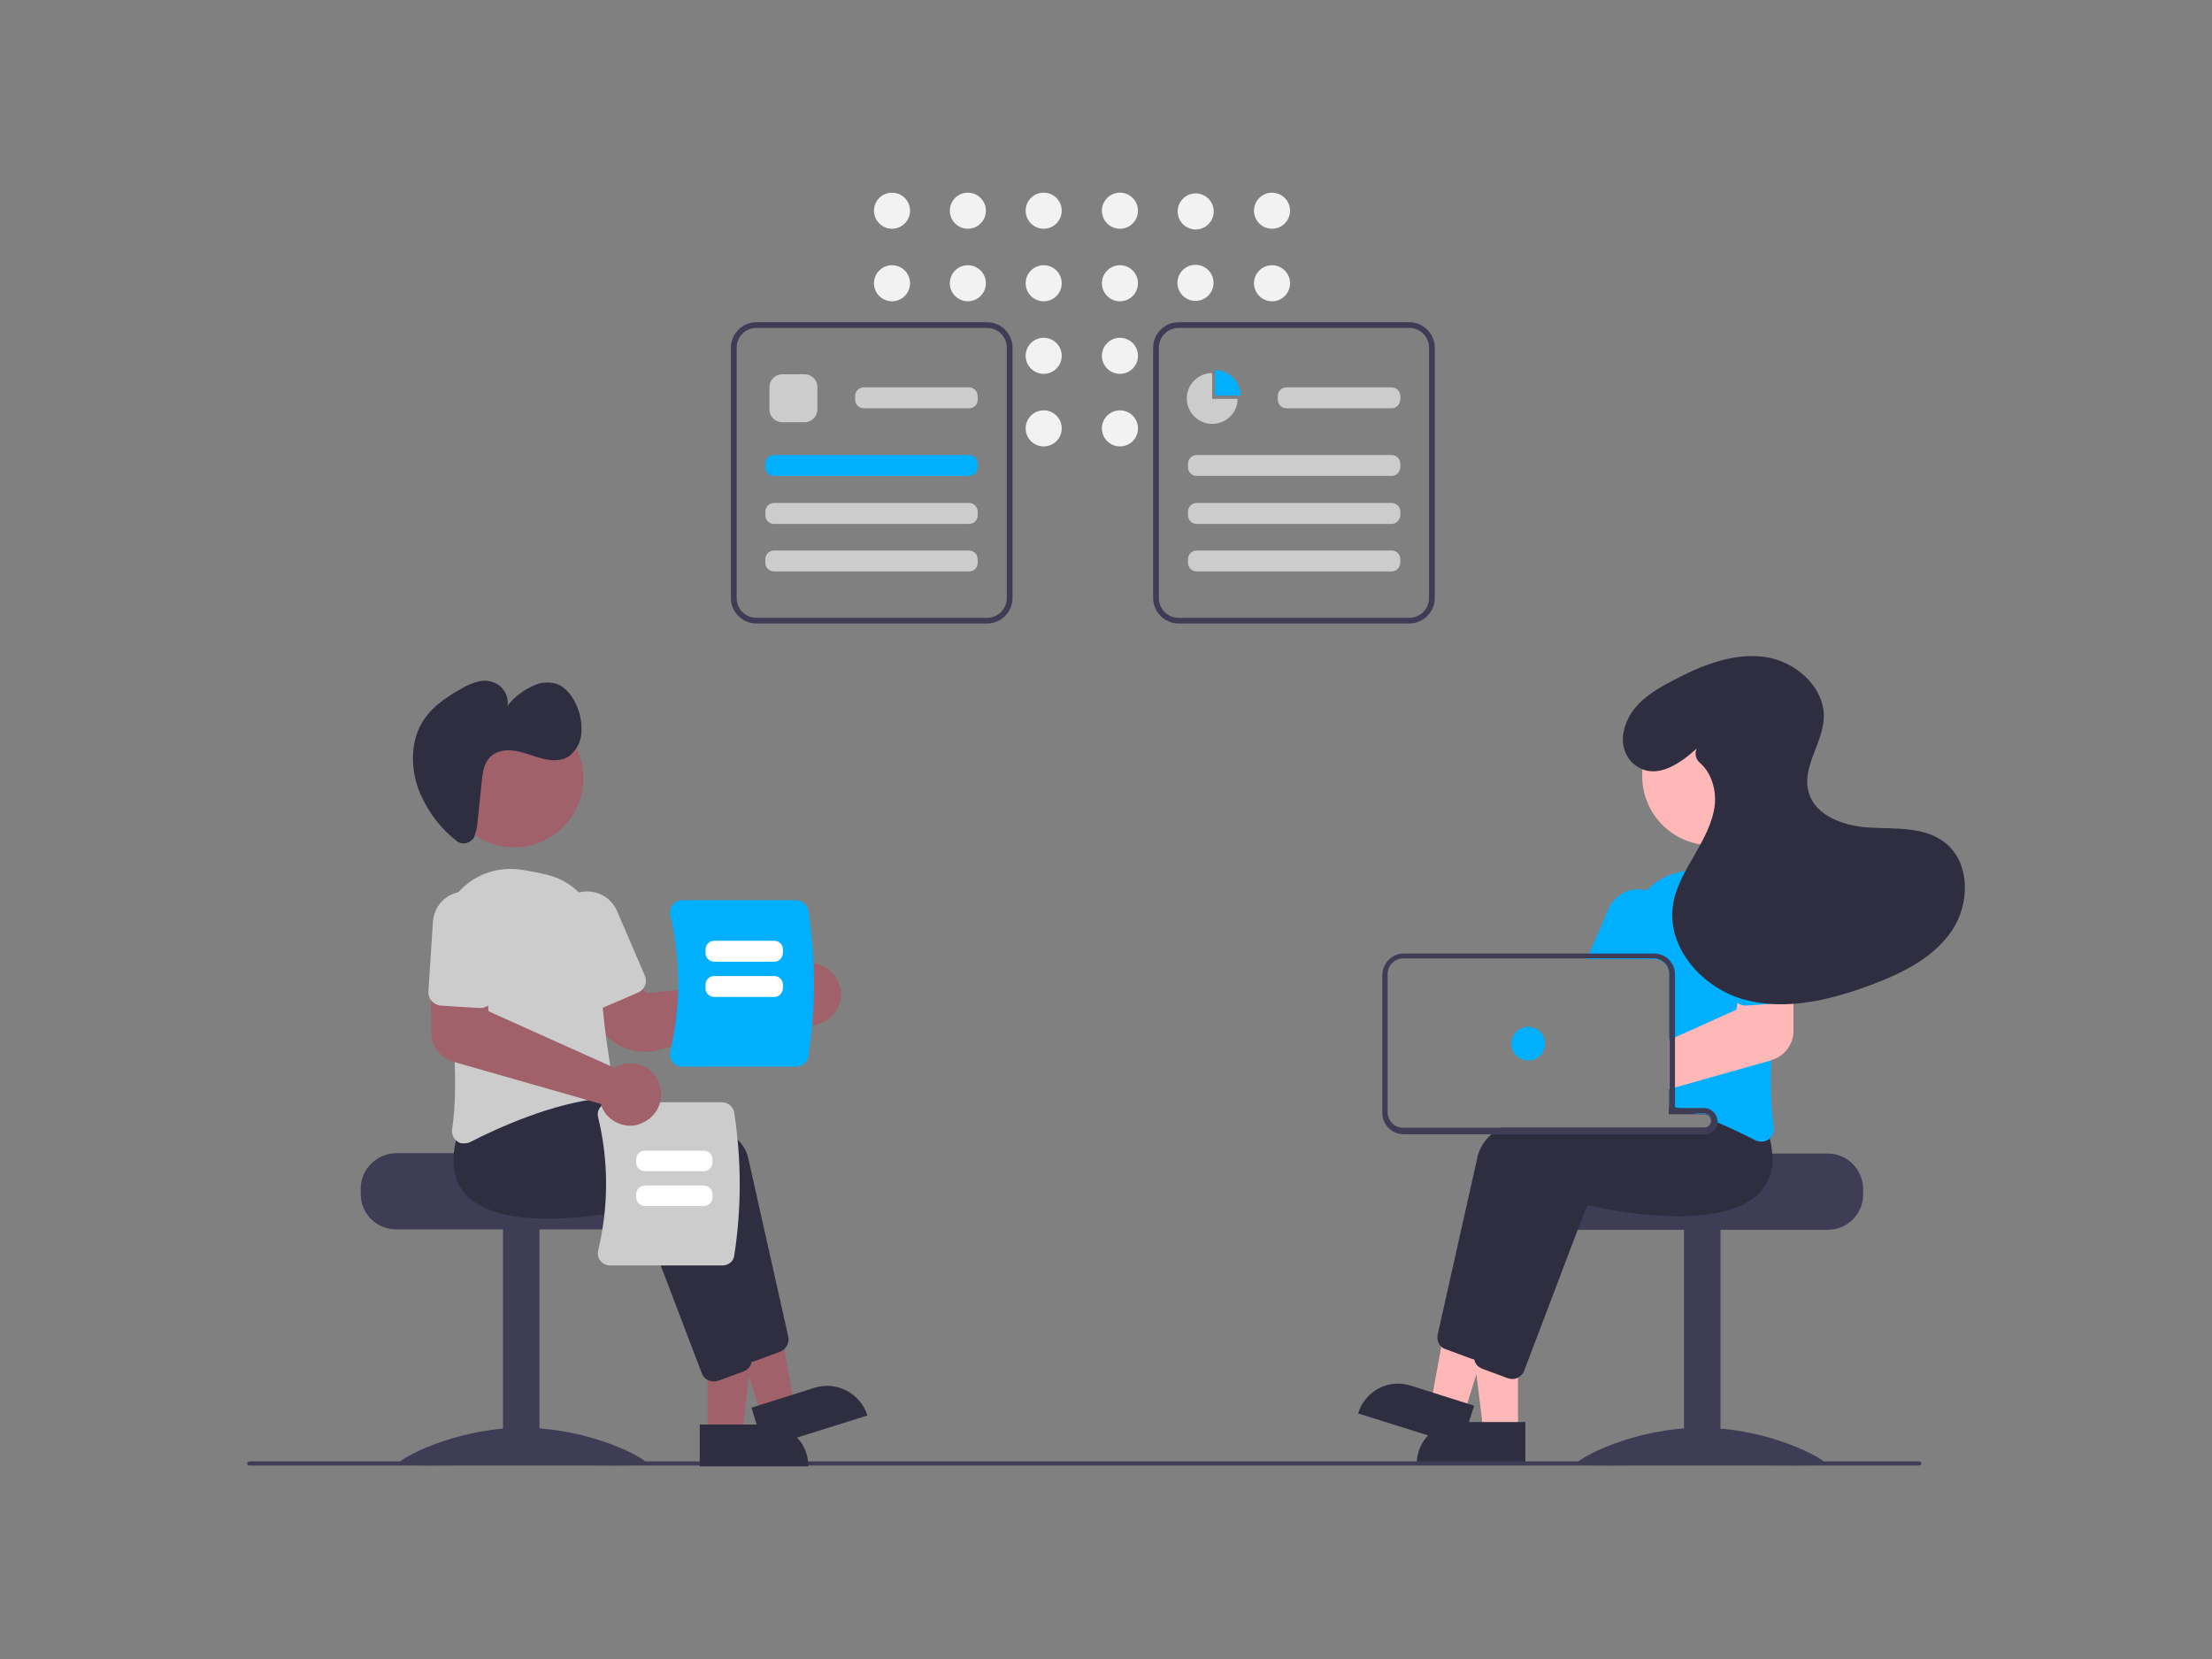 <?xml version="1.0" encoding="utf-8"?>
<!-- Generator: Adobe Illustrator 25.0.0, SVG Export Plug-In . SVG Version: 6.00 Build 0)  -->
<svg version="1.1" id="Layer_1" xmlns="http://www.w3.org/2000/svg" xmlns:xlink="http://www.w3.org/1999/xlink" x="0px" y="0px"
	 viewBox="0 0 539.6 404.7" style="enable-background:new 0 0 539.6 404.7;" xml:space="preserve">
<rect x="0" y="0" width="539.6" height="404.7" fill="#808080" stroke="none"/>
<style type="text/css">
	.st0{fill:#F2F2F2;}
	.st1{fill:#3F3D56;}
	.st2{fill:#FFB8B8;}
	.st3{fill:#2F2E41;}
	.st4{fill:#00B0FF;}
	.st5{fill:#A0616A;}
	.st6{fill:#CCCCCC;}
	.st7{fill:#FFFFFF;}
</style>
<g>
	<circle class="st0" cx="217.6" cy="51.4" r="4.4"/>
	<circle class="st0" cx="217.6" cy="69.1" r="4.4"/>
	<circle class="st0" cx="236.1" cy="51.4" r="4.4"/>
	<circle class="st0" cx="236.1" cy="69.1" r="4.4"/>
	<circle class="st0" cx="254.6" cy="51.4" r="4.4"/>
	<circle class="st0" cx="254.6" cy="69.1" r="4.4"/>
	<circle class="st0" cx="254.6" cy="86.8" r="4.4"/>
	<circle class="st0" cx="254.6" cy="104.5" r="4.4"/>
	<circle class="st0" cx="273.2" cy="51.4" r="4.4"/>
	<circle class="st0" cx="273.2" cy="69.1" r="4.4"/>
	<circle class="st0" cx="273.2" cy="86.8" r="4.4"/>
	<circle class="st0" cx="273.2" cy="104.5" r="4.4"/>
	<ellipse transform="matrix(0.17 -0.985 0.985 0.17 191.462 330.164)" class="st0" cx="291.7" cy="51.4" rx="4.4" ry="4.4"/>
	
		<ellipse transform="matrix(0.163 -0.987 0.987 0.163 175.881 345.644)" class="st0" cx="291.7" cy="69.1" rx="4.4" ry="4.4"/>
	<circle class="st0" cx="310.3" cy="51.4" r="4.4"/>
	<circle class="st0" cx="310.3" cy="69.1" r="4.4"/>
	<path class="st1" d="M445.9,281.4h-33c0,0.9-34,1.7-34,1.7c-0.5,0.4-1,0.9-1.4,1.4c-1.3,1.5-2,3.5-2,5.5v1.4c0,4.7,3.8,8.6,8.6,8.6
		h61.8c4.7,0,8.6-3.8,8.6-8.6v-1.4C454.4,285.2,450.6,281.4,445.9,281.4z"/>
	<rect x="410.8" y="299.6" class="st1" width="8.9" height="57.7"/>
	<path class="st1" d="M445.2,356.9c0,1-13.5,0.4-30.2,0.4s-30.2,0.6-30.2-0.4s13.5-8.6,30.2-8.6S445.2,356,445.2,356.9z"/>
	<polygon class="st2" points="370.3,349.4 361.9,349.4 357.9,316.9 370.3,316.9 	"/>
	<path class="st3" d="M355.9,346.9h16.2l0,0v10.2l0,0h-26.5l0,0l0,0C345.6,351.5,350.2,346.9,355.9,346.9L355.9,346.9z"/>
	<polygon class="st2" points="357.2,344.7 349.1,342.1 355,309.9 366.9,313.7 	"/>
	<path class="st3" d="M344.1,338l15.5,4.9l0,0l-3.1,9.8l0,0l-25.2-7.9l0,0l0,0C333,339.3,338.7,336.3,344.1,338z"/>
	<path class="st3" d="M423.3,275.7c-0.2-1.6-0.5-3.3-1-4.8l-1.6-2l-4.1-5.1l-0.2,0c-0.3,0-1.6,0.1-3.5,0.2h0
		c-1.2,0.1-2.7,0.2-4.3,0.4c-0.4,0-0.9,0.1-1.4,0.1v7.2h8.6c0.9,0,1.6,0.6,1.7,1.5c0,0.1,0,0.1,0,0.2c0,0.9-0.8,1.7-1.7,1.7h-49.9
		c-0.6,0.4-1.2,0.9-1.8,1.4c-1.8,1.4-3,3.3-3.6,5.4c-2.9,12.8-8.2,36.7-9.8,43.7c-0.2,1.1,0.1,2.2,0.9,2.9c0.3,0.3,0.6,0.5,1,0.6
		l6.2,2.3c0.3,0.1,0.5,0.2,0.8,0.2c0,0,0.1,0,0.1,0c0.1,0,0.1,0,0.2,0c1.3,0,2.4-0.8,2.9-2l4.9-12.8l7.5-19.8l3-7.8
		c3.5,0.8,32.4,7.2,42.1-3.1c1-1,1.7-2.2,2.2-3.5C423.4,280.4,423.6,278.1,423.3,275.7z"/>
	<path class="st3" d="M431.7,277.6c-0.2-0.6-0.3-1.2-0.5-1.9l-5.7-7.1l-0.2,0c-0.4,0-2.1,0.1-4.7,0.3c-3,0.2-7.1,0.6-11.7,1.3
		c-0.1,0-0.3,0-0.4,0.1c-0.5,0.1-0.9,0.1-1.4,0.2v1.3h8.6c0.9,0,1.6,0.6,1.7,1.5c0,0.1,0,0.1,0,0.2c0,0.9-0.8,1.7-1.7,1.7h-30.3
		c-1.3,0.4-2.6,0.9-3.8,1.4c-6.4,2.5-11.2,5.9-12.2,10.2c-0.3,1.5-0.7,3.1-1.1,4.8c-1.4,6.3-3.2,14.1-4.7,21.1v0
		c-0.3,1.5-0.6,2.9-1,4.2c-1.3,5.9-2.4,10.9-3,13.5c0,0.1,0,0.1,0,0.2v0c-0.1,0.5,0,1.1,0.2,1.6l0,0v0c0.2,0.5,0.5,0.9,0.9,1.2
		c0.3,0.2,0.6,0.4,0.9,0.5l6.2,2.3c0.3,0.1,0.7,0.2,1.1,0.2c0.5,0,1-0.1,1.5-0.4c0.6-0.4,1.2-0.9,1.4-1.6l13.3-35l2.1-5.4
		c3.5,0.8,32.4,7.2,42.1-3.1c1.9-2.1,3-4.8,3.1-7.6C432.4,281.4,432.2,279.5,431.7,277.6z"/>
	<path class="st4" d="M431,217c-0.1-0.1-0.2-0.3-0.4-0.4c-3.7-3.9-9.1-5.8-14.4-5.1c-2.3,0.3-4.6,0.7-6.8,1.3
		c-2.9,0.7-5.5,2.2-7.7,4.3c-3.4,3.3-5.2,7.8-5.1,12.5c0,0.9,0,1.9,0,2.9c0,0.5,0,0.9,0,1.4h6.8c0.3,0,0.6,0,0.9,0.1
		c1.7,0.4,2.9,1.9,2.9,3.7v32c0.5,0.1,0.9,0.3,1.4,0.4c0.1,0,0.3,0.1,0.4,0.1c0.2,0,0.3,0.1,0.5,0.1c1.4,0.4,2.8,0.9,4.1,1.4h2.2
		c0.9,0,1.6,0.6,1.7,1.5c0.5,0.2,0.9,0.4,1.4,0.6c1.6,0.7,3.1,1.3,4.5,2c1.9,0.9,3.5,1.7,4.9,2.4c0.4,0.2,0.9,0.3,1.4,0.3
		c0.6,0,1.3-0.2,1.8-0.6c0.1-0.1,0.2-0.2,0.3-0.3c0.7-0.7,1.1-1.7,0.9-2.7c-0.7-5.4-0.9-10.8-0.6-16.3c0.2-4.6,0.6-9.3,1.1-13.8
		c0.3-2.5,0.6-4.9,0.9-7.2c0.3-2.2,0.7-4.3,1-6.3C436,226.1,434.5,220.9,431,217z"/>
	<path class="st4" d="M402.8,217.6c-0.4-0.2-0.7-0.3-1.1-0.4c-3.8-1-7.7,0.9-9.3,4.5l-4.7,10.9l-0.6,1.4h16.3c0.3,0,0.6,0,0.9,0.1
		l0.5-1.3l2.1-4.8C408.6,224,406.8,219.3,402.8,217.6z"/>
	<circle class="st2" cx="417.5" cy="189.3" r="16.9"/>
	<path class="st2" d="M434.1,237.6l-9.6,0.3l-0.7,6.8l-0.2,1.6l-15.1,6.8l-1.4,0.6v12l1.4-0.4l4.3-1.2h0l19.1-5.4l0.2-0.1
		c3.2-0.9,5.4-3.8,5.4-7.1l0-8l0-5.9L434.1,237.6z"/>
	<path class="st4" d="M437.3,224.3c-0.3-4.4-4-7.7-8.4-7.4c-4.4,0.3-7.7,4-7.4,8.4l0,0l1.1,17.1c0.1,0.9,0.5,1.8,1.3,2.3
		c0.6,0.4,1.3,0.6,2,0.6l7.4-0.5l2.2-0.1c0.8,0,1.6-0.4,2.1-1c0.1-0.1,0.1-0.1,0.2-0.2c0.4-0.6,0.7-1.3,0.6-2L437.3,224.3z"/>
	<path class="st1" d="M409.4,270.3h-0.9v-0.1c-0.5,0.1-0.9,0.1-1.4,0.2v1.3h6.3C412.2,271.2,410.8,270.8,409.4,270.3z M409.4,270.3
		h-0.9v-0.1c-0.5,0.1-0.9,0.1-1.4,0.2v1.3h6.3C412.2,271.2,410.8,270.8,409.4,270.3z M415.8,270.3h-7.2v-32.6c0-2.3-1.5-4.3-3.7-4.9
		c-0.5-0.1-0.9-0.2-1.4-0.2h-61.1c-2.8,0-5.1,2.3-5.2,5.2v33.7c0,2.8,2.3,5.2,5.2,5.2h73.5c1.6,0,2.9-1.2,3.1-2.8c0-0.1,0-0.2,0-0.3
		C418.9,271.7,417.5,270.4,415.8,270.3L415.8,270.3z M417.5,273.4c0,0.9-0.8,1.7-1.7,1.7h-73.5c-2.1,0-3.8-1.7-3.8-3.8v-33.7
		c0-2.1,1.7-3.8,3.8-3.8h61.1c0.3,0,0.6,0,0.9,0.1c1.7,0.4,2.9,1.9,2.9,3.7v34h8.6c0.9,0,1.6,0.6,1.7,1.5
		C417.5,273.3,417.5,273.4,417.5,273.4L417.5,273.4z M409.4,270.3h-0.9v-0.1c-0.5,0.1-0.9,0.1-1.4,0.2v1.3h6.3
		C412.2,271.2,410.8,270.8,409.4,270.3z"/>
	<circle class="st4" cx="372.8" cy="254.6" r="4.1"/>
	<path class="st3" d="M413.9,182.6c-3.9,3.5-9.2,7.3-14,4.7c-3.2-1.7-4.6-5.4-3.8-8.9c1.3-6.3,6.8-9.7,12-12.4
		c6.8-3.6,14.4-6.7,22-5.8c7.7,0.9,15.1,7.3,14.8,15c-0.3,6.2-5.4,12-3.7,18c1.6,6,8.9,8.4,15.2,8.7c6.2,0.3,13.1-0.2,18,3.6
		c6.3,4.9,6.2,15,1.7,21.6c-4.5,6.6-12.1,10.3-19.5,13.1c-9.9,3.7-20.7,6.4-30.9,3.7c-10.2-2.7-19.1-12.5-17.6-23
		c0.6-4.4,3-8.4,5.2-12.2c2.2-3.9,4.5-7.9,5-12.3c0.4-3.7-0.8-7.8-3.5-10.2C413.7,185.3,413.3,183.9,413.9,182.6L413.9,182.6z"/>
	<path class="st1" d="M60.9,357.5h407.2c0.3,0,0.6-0.2,0.6-0.5c0-0.3-0.3-0.5-0.6-0.5c0,0,0,0,0,0H60.9c-0.3,0-0.6,0.2-0.6,0.5
		C60.3,357.3,60.5,357.5,60.9,357.5C60.9,357.5,60.9,357.5,60.9,357.5z"/>
	<path class="st1" d="M88,289.9v1.4c0,4.7,3.8,8.6,8.6,8.6h61.8c4.7,0,8.6-3.8,8.6-8.6v-1.4c0-2-0.7-4-2-5.5c-0.4-0.5-0.9-1-1.4-1.4
		c0,0-34-0.8-34-1.7h-33C91.9,281.4,88,285.2,88,289.9z"/>
	<rect x="122.7" y="299.6" class="st1" width="8.9" height="57.7"/>
	<path class="st1" d="M97.3,356.9c0,1,13.5,0.4,30.2,0.4s30.2,0.6,30.2-0.4s-13.5-8.6-30.2-8.6S97.3,356,97.3,356.9z"/>
	<polygon class="st5" points="172.6,349.9 181,349.9 185,317.4 172.6,317.4 	"/>
	<path class="st3" d="M197.2,357.7l-26.5,0l0,0l0-10.2l0,0l16.2,0C192.7,347.5,197.2,352,197.2,357.7L197.2,357.7L197.2,357.7
		L197.2,357.7z"/>
	<polygon class="st5" points="185.7,345.2 193.8,342.7 187.9,310.5 176,314.2 	"/>
	<path class="st3" d="M211.6,345.3l-25.2,7.9l0,0l-3.1-9.8l0,0l15.5-4.9C204.2,336.9,209.9,339.9,211.6,345.3L211.6,345.3
		L211.6,345.3L211.6,345.3z"/>
	<path class="st3" d="M180.1,330.2l-15.4-40.4c-3.5,0.8-32.4,7.2-42.1-3.1c-3.3-3.5-4-8.7-1.9-15.3l5.7-7.1l0.2,0
		c2.1,0.1,52.5,2.9,55.9,18.1c2.9,12.8,8.2,36.7,9.8,43.7c0.3,1.5-0.5,3-1.9,3.6l-6.2,2.3c-0.3,0.1-0.7,0.2-1.1,0.2
		C181.7,332.2,180.6,331.4,180.1,330.2z"/>
	<path class="st3" d="M171.2,335l-15.4-40.4c-3.5,0.8-32.4,7.2-42.1-3.1c-3.3-3.5-4-8.7-1.9-15.3l5.7-7.1l0.2,0
		c2.1,0.1,52.5,2.9,55.9,18.1c2.9,12.8,8.2,36.7,9.8,43.7c0.3,1.5-0.5,3-1.9,3.6l-6.2,2.3c-0.3,0.1-0.7,0.2-1.1,0.2
		C172.8,337,171.6,336.2,171.2,335z"/>
	<path class="st5" d="M157.3,256.6c-4.6,0-8.9-2.4-11.3-6.4l-4.9-8.3l11.6-6.4l4.9,6.8l33.5-3.5c0.2-0.3,0.3-0.6,0.5-0.8l0,0
		c1.3-1.7,3.3-2.8,5.4-3c2.2-0.2,4.3,0.6,5.8,2.1c2.5,2.4,3.1,6.3,1.3,9.3c-2.1,3.6-6.8,4.8-10.4,2.6c-0.2-0.1-0.5-0.3-0.7-0.5
		c-0.2-0.2-0.4-0.3-0.6-0.5l-32.1,8.2C159.5,256.5,158.4,256.6,157.3,256.6z"/>
	<path class="st6" d="M111.5,278.4c-0.9-0.7-1.4-1.8-1.2-3c1.9-12.6-0.3-30.6-2.5-43.6c-1.6-9.3,4.7-18.1,13.9-19.6
		c1.7-0.3,3.3-0.3,5-0.1c2.3,0.3,4.6,0.8,6.8,1.3l0,0c7.7,1.9,13,8.9,12.8,16.8c-0.3,12.5,2.2,28,3.3,34.1c0.2,0.8-0.1,1.7-0.6,2.4
		c-0.5,0.7-1.3,1.1-2.1,1.2c-12.2,1.2-25.4,7.2-32.2,10.7c-0.4,0.2-0.9,0.3-1.4,0.3C112.6,279,112,278.8,111.5,278.4z"/>
	<path class="st6" d="M144.5,245.9c-0.8-0.3-1.4-0.9-1.7-1.6l-6.8-15.8c-1.7-4,0.1-8.7,4.1-10.4c4-1.7,8.7,0.1,10.4,4.1c0,0,0,0,0,0
		l6.8,15.8c0.7,1.6,0,3.4-1.6,4.1l-8.8,3.8C146.1,246.2,145.2,246.2,144.5,245.9L144.5,245.9z"/>
	<circle class="st5" cx="125.4" cy="189.8" r="16.9"/>
	<path class="st3" d="M115.2,204.8c-1,1.1-2.7,1.3-3.9,0.3c0,0,0,0-0.1-0.1c-3.8-3-6.7-6.9-8.7-11.4c-2.2-5.2-2.5-11.6,0-16.5
		c2.1-4.1,5.9-6.8,9.7-8.9c1.4-0.9,3-1.6,4.7-2c1.7-0.4,3.5,0,4.9,1c1.5,1.2,2.3,3.1,2,5c1.7-2.3,4.1-4,6.7-5.1
		c1.6-0.7,3.5-0.8,5.2-0.3c2.4,0.8,4.2,3.3,5.2,5.9c0.8,2,1.1,4.2,0.9,6.4c-0.2,2.1-1.3,4-2.9,5.3c-2,1.4-4.5,1.2-6.8,0.6
		s-4.5-1.6-6.9-1.9s-4.9,0.3-6.3,2.4c-1,1.5-1.2,3.4-1.4,5.3l-1,9.6c-0.1,1.4-0.4,2.7-0.9,4C115.5,204.5,115.4,204.7,115.2,204.8z"
		/>
	<path class="st6" d="M176.2,308.7h-27.4c-0.9,0-1.7-0.4-2.3-1.1c-0.6-0.7-0.8-1.7-0.6-2.5c2.6-10.7,2.6-21.9,0-32.6
		c-0.2-0.9,0-1.8,0.6-2.5c0.6-0.7,1.4-1.1,2.3-1.1h27.4c1.4,0,2.7,1.1,2.9,2.5c1.8,11.6,1.8,23.4,0,35
		C178.9,307.7,177.7,308.7,176.2,308.7z"/>
	<path class="st7" d="M155.2,283.6v-0.8c0-1.1,0.9-2.1,2.1-2.1h14.4c1.1,0,2.1,0.9,2.1,2.1v0.8c0,1.1-0.9,2.1-2.1,2.1h-14.4
		C156.2,285.7,155.2,284.8,155.2,283.6z"/>
	<path class="st7" d="M155.2,292.1v-0.8c0-1.1,0.9-2.1,2.1-2.1h14.4c1.1,0,2.1,0.9,2.1,2.1v0.8c0,1.1-0.9,2.1-2.1,2.1h-14.4
		C156.2,294.2,155.2,293.3,155.2,292.1z"/>
	<path class="st4" d="M164.1,259.1c-0.6-0.7-0.8-1.7-0.6-2.6c2.6-10.9,2.6-22.3,0-33.2c-0.2-0.9,0-1.9,0.6-2.6
		c0.6-0.7,1.4-1.1,2.3-1.1h27.8c1.5,0,2.7,1.1,3,2.5c1.8,11.8,1.8,23.8,0,35.6c-0.2,1.4-1.5,2.5-3,2.5h-27.8
		C165.5,260.2,164.6,259.8,164.1,259.1z"/>
	<path class="st7" d="M188.9,234.6h-14.7c-1.1,0-2.1-0.9-2.1-2.1v-0.9c0-1.1,0.9-2.1,2.1-2.1h14.7c1.1,0,2.1,0.9,2.1,2.1v0.9
		C190.9,233.7,190,234.6,188.9,234.6z"/>
	<path class="st7" d="M188.9,243.2h-14.7c-1.1,0-2.1-0.9-2.1-2.1v-0.9c0-1.1,0.9-2.1,2.1-2.1h14.7c1.1,0,2.1,0.9,2.1,2.1v0.9
		C190.9,242.3,190,243.2,188.9,243.2z"/>
	<path class="st5" d="M151.3,274.2c-2-0.7-3.7-2.2-4.5-4.2c-0.1-0.2-0.2-0.5-0.2-0.7L110.6,259c-3.2-0.9-5.4-3.8-5.4-7.1l-0.1-13.9
		l13.2,0.4l0.9,8.3l30.7,13.8c0.3-0.2,0.6-0.3,0.9-0.5h0c3.9-1.6,8.3,0.2,9.9,4c1.6,3.9-0.2,8.3-4,9.9
		C155,274.8,153.1,274.8,151.3,274.2z"/>
	<path class="st6" d="M105.3,244.2c-0.5-0.6-0.8-1.4-0.8-2.2l1.1-17.1c0.3-4.4,4-7.7,8.4-7.4c4.4,0.3,7.7,4,7.4,8.4c0,0,0,0,0,0
		l-1.1,17.1c-0.1,1.7-1.6,3-3.3,2.9l-9.6-0.6C106.6,245.2,105.9,244.8,105.3,244.2L105.3,244.2z"/>
	<path class="st1" d="M240.8,152.1h-56.3c-3.4,0-6.2-2.8-6.2-6.2V84.8c0-3.4,2.8-6.2,6.2-6.2h56.3c3.4,0,6.2,2.8,6.2,6.2v61.1
		C247,149.3,244.2,152.1,240.8,152.1z M184.5,80c-2.7,0-4.8,2.2-4.8,4.8v61.1c0,2.7,2.2,4.8,4.8,4.8h56.3c2.7,0,4.8-2.2,4.8-4.8
		V84.8c0-2.7-2.2-4.8-4.8-4.8H184.5z"/>
	<path class="st6" d="M196.3,103h-5.5c-1.7,0-3.1-1.4-3.1-3.1v-5.5c0-1.7,1.4-3.1,3.1-3.1h5.5c1.7,0,3.1,1.4,3.1,3.1v5.5
		C199.4,101.6,198,103,196.3,103z"/>
	<path class="st6" d="M236.4,99.6h-25.7c-1.1,0-2.1-0.9-2.1-2.1v-0.9c0-1.1,0.9-2.1,2.1-2.1h25.7c1.1,0,2.1,0.9,2.1,2.1v0.9
		C238.5,98.7,237.6,99.6,236.4,99.6z"/>
	<path class="st4" d="M236.4,116.1h-47.6c-1.1,0-2.1-0.9-2.1-2.1v-0.9c0-1.1,0.9-2.1,2.1-2.1h47.6c1.1,0,2.1,0.9,2.1,2.1v0.9
		C238.5,115.2,237.6,116.1,236.4,116.1z"/>
	<path class="st6" d="M236.4,127.8h-47.6c-1.1,0-2.1-0.9-2.1-2.1v-0.9c0-1.1,0.9-2.1,2.1-2.1h47.6c1.1,0,2.1,0.9,2.1,2.1v0.9
		C238.5,126.9,237.6,127.8,236.4,127.8z"/>
	<path class="st6" d="M236.4,139.4h-47.6c-1.1,0-2.1-0.9-2.1-2.1v-0.9c0-1.1,0.9-2.1,2.1-2.1h47.6c1.1,0,2.1,0.9,2.1,2.1v0.9
		C238.5,138.5,237.6,139.4,236.4,139.4z"/>
	<path class="st1" d="M343.8,152.1h-56.3c-3.4,0-6.2-2.8-6.2-6.2V84.8c0-3.4,2.8-6.2,6.2-6.2h56.3c3.4,0,6.2,2.8,6.2,6.2v61.1
		C350,149.3,347.2,152.1,343.8,152.1z M287.5,80c-2.7,0-4.8,2.2-4.8,4.8v61.1c0,2.7,2.2,4.8,4.8,4.8h56.3c2.7,0,4.8-2.2,4.8-4.8
		V84.8c0-2.7-2.2-4.8-4.8-4.8H287.5z"/>
	<path class="st6" d="M339.5,99.6h-25.7c-1.1,0-2.1-0.9-2.1-2.1v-0.9c0-1.1,0.9-2.1,2.1-2.1h25.7c1.1,0,2.1,0.9,2.1,2.1v0.9
		C341.5,98.7,340.6,99.6,339.5,99.6z"/>
	<path class="st6" d="M339.5,116.1h-47.6c-1.1,0-2.1-0.9-2.1-2.1v-0.9c0-1.1,0.9-2.1,2.1-2.1h47.6c1.1,0,2.1,0.9,2.1,2.1v0.9
		C341.5,115.2,340.6,116.1,339.5,116.1z"/>
	<path class="st6" d="M339.5,127.8h-47.6c-1.1,0-2.1-0.9-2.1-2.1v-0.9c0-1.1,0.9-2.1,2.1-2.1h47.6c1.1,0,2.1,0.9,2.1,2.1v0.9
		C341.5,126.9,340.6,127.8,339.5,127.8z"/>
	<path class="st6" d="M339.5,139.4h-47.6c-1.1,0-2.1-0.9-2.1-2.1v-0.9c0-1.1,0.9-2.1,2.1-2.1h47.6c1.1,0,2.1,0.9,2.1,2.1v0.9
		C341.5,138.5,340.6,139.4,339.5,139.4z"/>
	<path class="st4" d="M302.6,96.5C302.6,96.5,302.6,96.4,302.6,96.5c0-3.5-2.8-6.2-6.2-6.2c0,0,0,0,0,0v6.2H302.6z"/>
	<path class="st6" d="M295.7,97.2v-6.2c-3.4,0-6.2,2.8-6.2,6.2c0,3.4,2.8,6.2,6.2,6.2c3.4,0,6.2-2.7,6.2-6.1H295.7z"/>
</g>
</svg>
